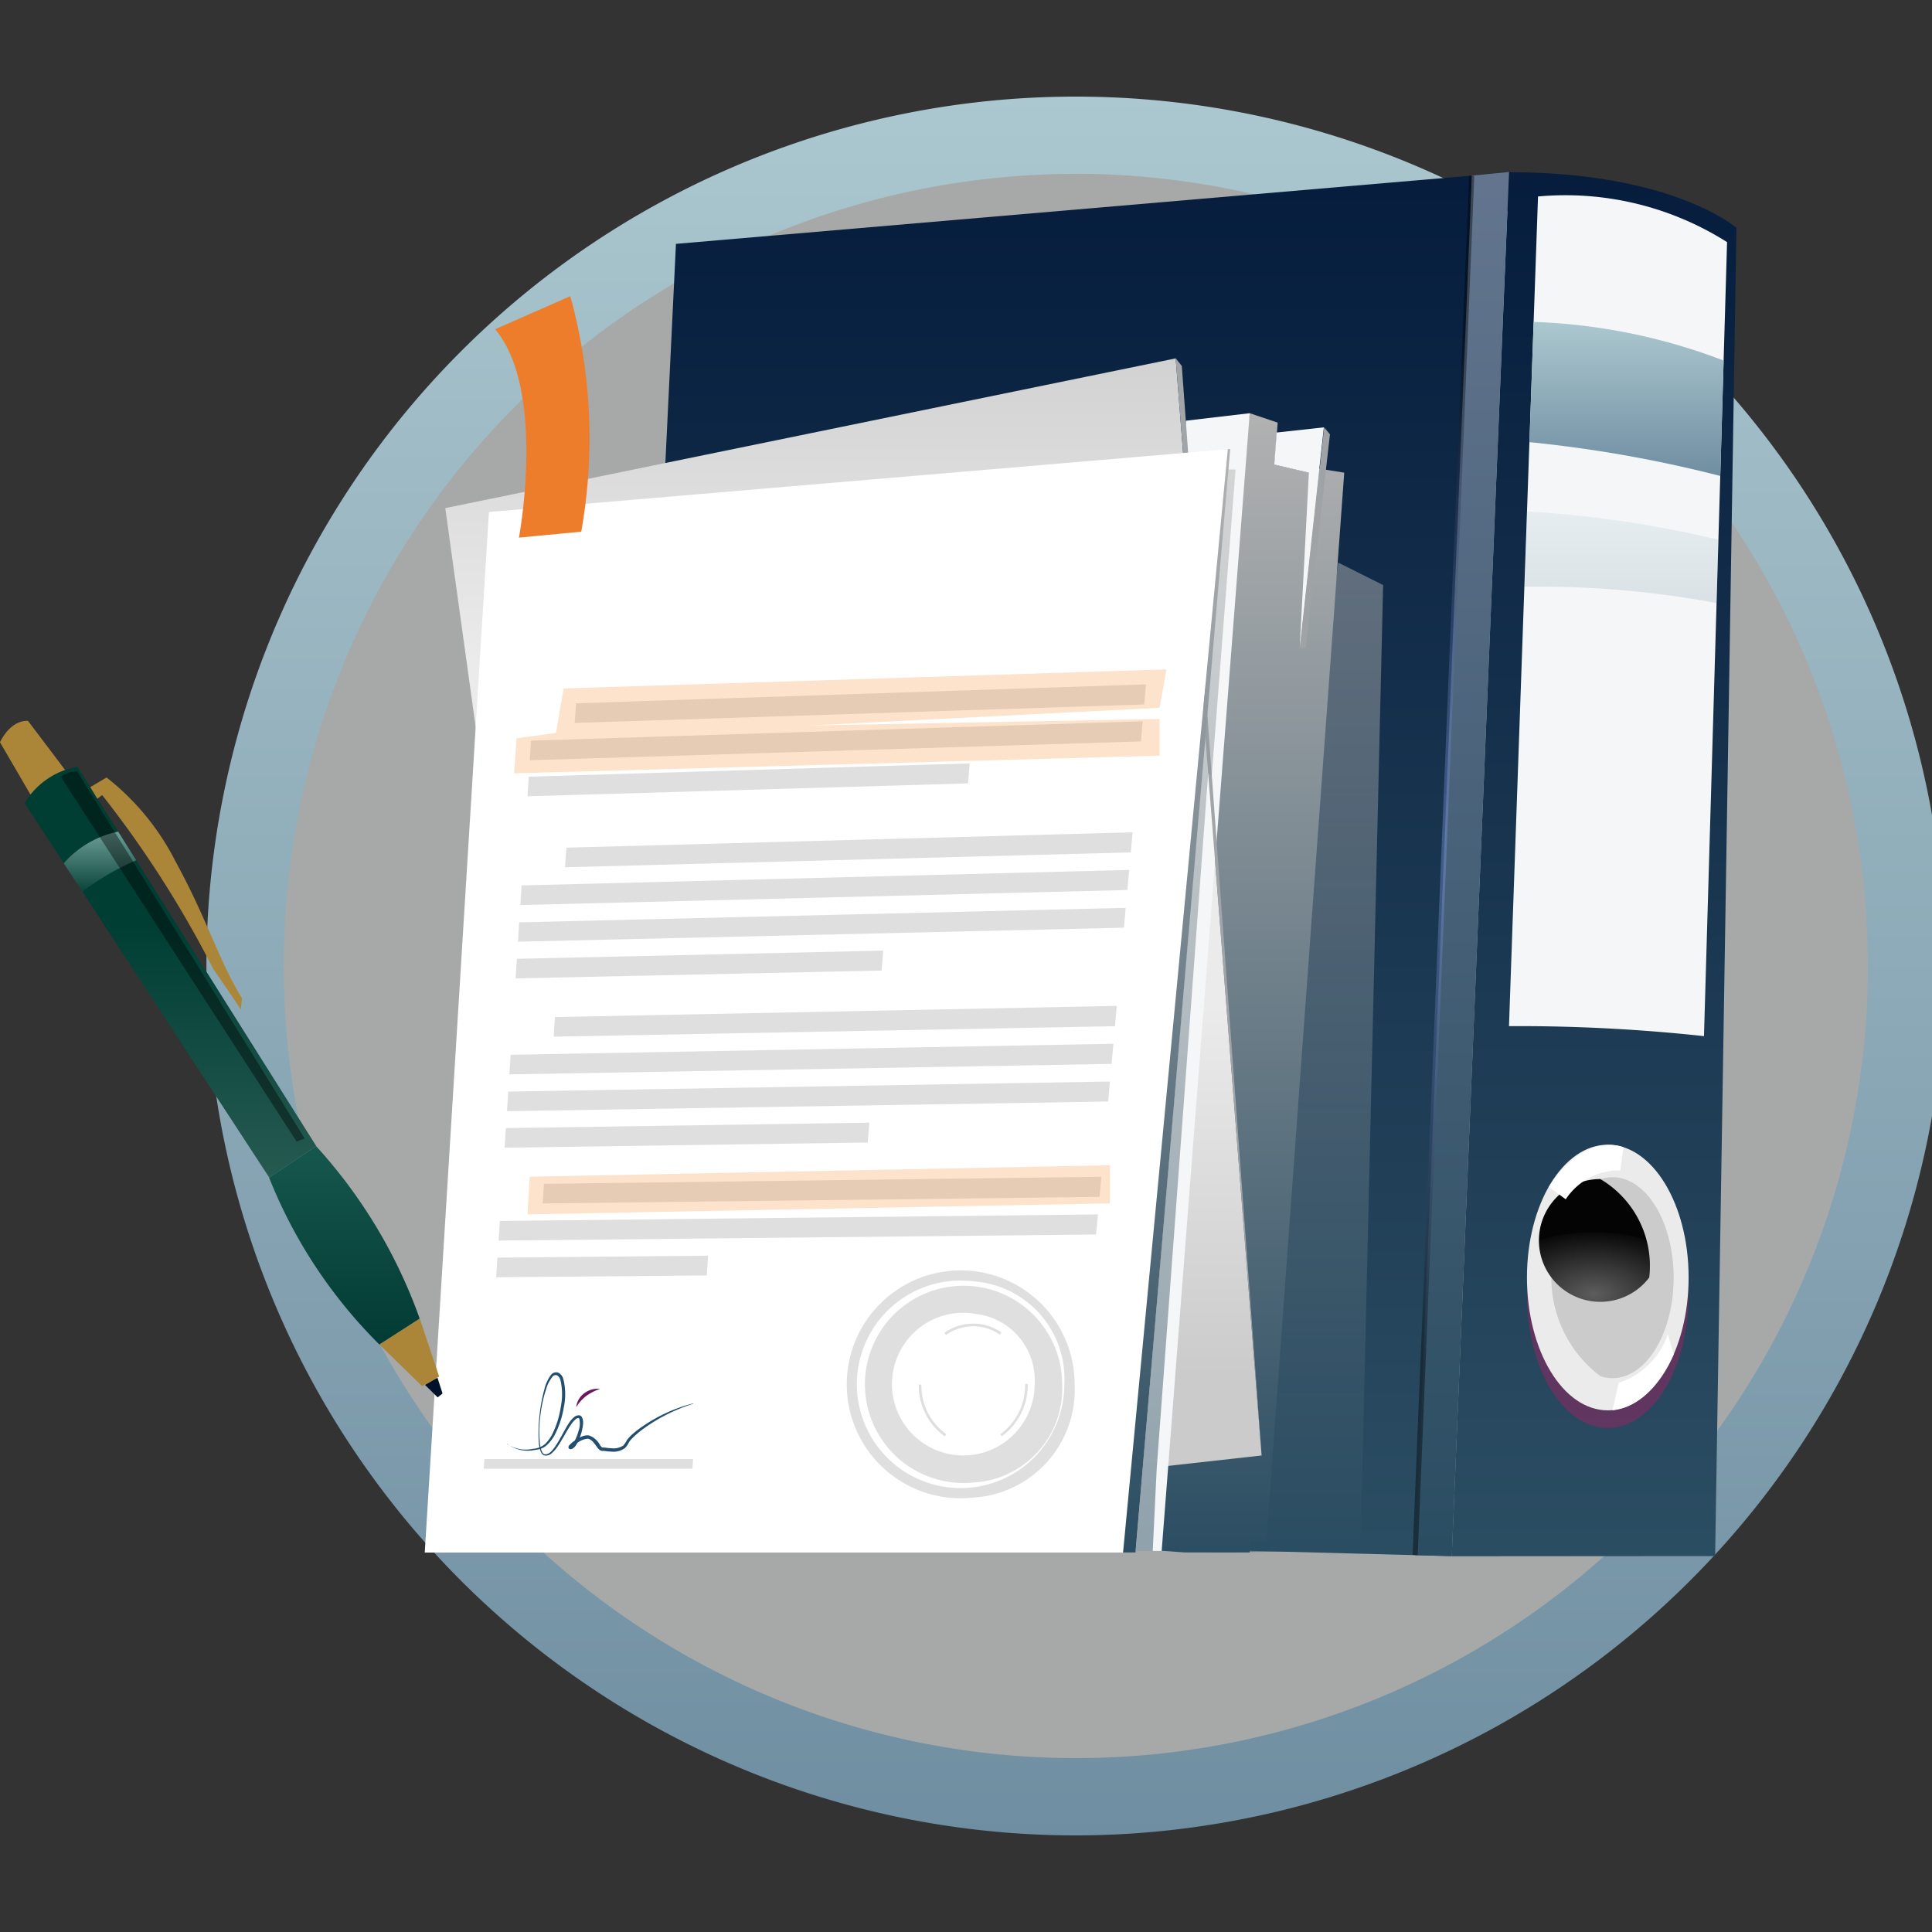 <?xml version="1.0" encoding="UTF-8"?>
<svg xmlns="http://www.w3.org/2000/svg" xmlns:xlink="http://www.w3.org/1999/xlink" width="40" height="40" viewBox="0 0 40 40">
  <rect x="0" y="0" width="40" height="40" fill="#333333" stroke="none"/>
  <defs>
    <clipPath id="clip-path">
      <rect id="Rectangle_3814" data-name="Rectangle 3814" width="40" height="40" transform="translate(-5703 14555)" fill="#fff" stroke="#707070" stroke-width="1"></rect>
    </clipPath>
    <linearGradient id="linear-gradient" x1="0.5" x2="0.5" y2="1" gradientUnits="objectBoundingBox">
      <stop offset="0" stop-color="#abc7cf"></stop>
      <stop offset="1" stop-color="#6f8ea1"></stop>
    </linearGradient>
    <linearGradient id="linear-gradient-2" x1="0.5" x2="0.5" y2="1" gradientUnits="objectBoundingBox">
      <stop offset="0" stop-color="#061d3d"></stop>
      <stop offset="1" stop-color="#2b4d62"></stop>
    </linearGradient>
    <radialGradient id="radial-gradient" cx="0.494" cy="0.937" r="0.497" gradientTransform="translate(-0.499 -0.016) scale(2.01 1.016)" gradientUnits="objectBoundingBox">
      <stop offset="0" stop-color="#5d5d5d"></stop>
      <stop offset="0.994" stop-color="#090909"></stop>
      <stop offset="1" stop-color="#040404"></stop>
    </radialGradient>
    <linearGradient id="linear-gradient-6" x1="0.5" x2="0.5" y2="1" gradientUnits="objectBoundingBox">
      <stop offset="0" stop-color="#63758e"></stop>
      <stop offset="1" stop-color="#2b4d62"></stop>
    </linearGradient>
    <radialGradient id="radial-gradient-2" cx="0.5" cy="0.5" r="92.846" gradientTransform="matrix(0, 0.999, -0.004, 0.042, 0.511, 2.383)" gradientUnits="objectBoundingBox">
      <stop offset="0" stop-color="#7c98e3"></stop>
      <stop offset="0.094" stop-color="#7690d8"></stop>
      <stop offset="0.256" stop-color="#667ebc"></stop>
      <stop offset="0.466" stop-color="#4d5f8e"></stop>
      <stop offset="0.718" stop-color="#2b354f"></stop>
      <stop offset="1"></stop>
    </radialGradient>
    <linearGradient id="linear-gradient-7" x1="0.5" x2="0.5" y2="1" gradientUnits="objectBoundingBox">
      <stop offset="0" stop-color="#b2b2b2"></stop>
      <stop offset="1" stop-color="#2b4d62"></stop>
    </linearGradient>
    <linearGradient id="linear-gradient-9" x1="0.548" y1="0.866" x2="0.548" y2="-0.069" gradientUnits="objectBoundingBox">
      <stop offset="0" stop-color="#cbcbcb"></stop>
      <stop offset="0.335" stop-color="#ebebeb"></stop>
      <stop offset="0.648" stop-color="#ebebeb"></stop>
      <stop offset="1" stop-color="#cbcbcb"></stop>
    </linearGradient>
    <linearGradient id="linear-gradient-12" x1="0.5" x2="0.5" y2="1" gradientUnits="objectBoundingBox">
      <stop offset="0" stop-color="#16574d"></stop>
      <stop offset="1" stop-color="#023b34"></stop>
    </linearGradient>
    <linearGradient id="linear-gradient-13" x1="0.5" x2="0.5" y2="1" gradientUnits="objectBoundingBox">
      <stop offset="0" stop-color="#003e34"></stop>
      <stop offset="0.102" stop-color="#003e34"></stop>
      <stop offset="0.387" stop-color="#003e34"></stop>
      <stop offset="1" stop-color="#265a51"></stop>
    </linearGradient>
    <linearGradient id="linear-gradient-14" x1="0.5" x2="0.5" y2="1" gradientUnits="objectBoundingBox">
      <stop offset="0" stop-color="#6d9f97"></stop>
      <stop offset="1" stop-color="#0b443a"></stop>
    </linearGradient>
    <radialGradient id="radial-gradient-3" cx="0.5" cy="0.503" r="0.417" gradientTransform="matrix(1.312, -0.503, 0.764, 0.864, -1.372, 0.727)" gradientUnits="objectBoundingBox">
      <stop offset="0" stop-color="#c0a9b1"></stop>
      <stop offset="0.106" stop-color="#b59fa7"></stop>
      <stop offset="0.29" stop-color="#99878d"></stop>
      <stop offset="0.53" stop-color="#6b5e63"></stop>
      <stop offset="0.813" stop-color="#2d2729"></stop>
      <stop offset="1"></stop>
    </radialGradient>
  </defs>
  <g id="Mask_Group_441" data-name="Mask Group 441" transform="translate(5703 -14555)" clip-path="url(#clip-path)">
    <g id="Group_37815" data-name="Group 37815" transform="translate(0 0.975)">
      <g id="Group_37801" data-name="Group 37801" transform="translate(-5704.244 14550.776)">
        <path id="Path_157927" data-name="Path 157927" d="M17.338,0A17.377,17.377,0,0,1,33.013,9.92a17.159,17.159,0,0,1,1.663,7.418A17.338,17.338,0,1,1,17.338,0Z" transform="translate(5.912 5.912)" fill="#f5f6f7" opacity="0.6"></path>
        <path id="Path_157928" data-name="Path 157928" d="M81.2,375.65a18,18,0,1,1,18-18A18.021,18.021,0,0,1,81.2,375.65Zm0-34.4a16.4,16.4,0,1,0,16.4,16.4A16.42,16.42,0,0,0,81.2,341.248Z" transform="translate(-57.682 -334.401)" fill="url(#linear-gradient)"></path>
      </g>
      <g id="Group_37814" data-name="Group 37814" transform="translate(-5703 14557.586)">
        <g id="Group_37813" data-name="Group 37813" transform="translate(0 0)">
          <g id="Group_37812" data-name="Group 37812" transform="translate(0 0)">
            <g id="Group_37803" data-name="Group 37803" transform="translate(12.708)">
              <path id="Path_157929" data-name="Path 157929" d="M303.9,109.854l-16.473,1.413-1.291,26.71,17.35.459Z" transform="translate(-286.14 -109.779)" fill-rule="evenodd" fill="url(#linear-gradient-2)"></path>
              <path id="Path_157930" data-name="Path 157930" d="M407.034,138.014l.441-27.5s-1.309-1.152-4.709-1.152l-1.185,28.656Z" transform="translate(-384.232 -109.358)" fill-rule="evenodd" fill="url(#linear-gradient-2)"></path>
              <path id="Path_157931" data-name="Path 157931" d="M409.464,129.9a35.668,35.668,0,0,1,4.037.207l.478-16.439a6.251,6.251,0,0,0-3.914-.945Z" transform="translate(-390.93 -112.216)" fill="#f5f6f7" fill-rule="evenodd"></path>
              <ellipse id="Ellipse_1012" data-name="Ellipse 1012" cx="1.673" cy="2.748" rx="1.673" ry="2.748" transform="translate(18.906 20.508)" fill="#9a2463" opacity="0.5" style="mix-blend-mode: multiply;isolation: isolate"></ellipse>
              <path id="Path_157932" data-name="Path 157932" d="M1.673,0C2.6,0,3.347,1.23,3.347,2.748S2.6,5.5,1.673,5.5,0,4.266,0,2.748.749,0,1.673,0Z" transform="translate(18.906 20.139)" fill="#ebebeb"></path>
              <path id="Path_157933" data-name="Path 157933" d="M417.827,249.9c0,1.149-.567,2.079-1.266,2.079a.8.8,0,0,1-.252-.041,2.555,2.555,0,0,1,0-4.077.792.792,0,0,1,.252-.041C417.26,247.816,417.827,248.747,417.827,249.9Z" transform="translate(-395.884 -227.007)" fill="#cbcbcb" fill-rule="evenodd"></path>
              <path id="Path_157934" data-name="Path 157934" d="M417.322,250.127a1.271,1.271,0,1,1-1.013-2.038A2.089,2.089,0,0,1,417.322,250.127Z" transform="translate(-395.884 -227.239)" fill-rule="evenodd" fill="url(#radial-gradient)"></path>
              <path id="Path_157935" data-name="Path 157935" d="M414.941,244.255l.352.258a1.333,1.333,0,0,1,1.129-.6l.067-.477S415.711,243.085,414.941,244.255Z" transform="translate(-395.584 -223.244)" fill="#fff" fill-rule="evenodd" style="mix-blend-mode: soft-light;isolation: isolate"></path>
              <path id="Path_157936" data-name="Path 157936" d="M423.721,271.047l.129-.567a1.6,1.6,0,0,0,1.016-1.005l.122.417S424.559,270.961,423.721,271.047Z" transform="translate(-403.044 -245.411)" fill="#fff" fill-rule="evenodd" style="mix-blend-mode: soft-light;isolation: isolate"></path>
              <path id="Path_157937" data-name="Path 157937" d="M412.37,130.011a12.1,12.1,0,0,1,3.933.8l-.069,2.389a26.5,26.5,0,0,0-3.951-.7Z" transform="translate(-393.325 -126.907)" fill-rule="evenodd" fill="url(#linear-gradient)"></path>
              <path id="Path_157938" data-name="Path 157938" d="M411.687,156.112a22.857,22.857,0,0,1,3.963.587l-.038,1.311a20.219,20.219,0,0,0-3.971-.34Z" transform="translate(-392.78 -149.085)" fill-rule="evenodd" opacity="0.2" fill="url(#linear-gradient)" style="mix-blend-mode: multiply;isolation: isolate"></path>
              <path id="Path_157939" data-name="Path 157939" d="M398.485,109.358l-.77.075-1.172,28.562.757.02Z" transform="translate(-379.95 -109.358)" fill-rule="evenodd" fill="url(#linear-gradient-6)"></path>
              <g id="Group_37802" data-name="Group 37802" transform="translate(16.537 0.072)" opacity="0.4" style="mix-blend-mode: screen;isolation: isolate">
                <rect id="Rectangle_3813" data-name="Rectangle 3813" width="28.586" height="0.107" transform="matrix(0.041, -0.999, 0.999, 0.041, 0, 28.561)" fill="url(#radial-gradient-2)"></rect>
              </g>
            </g>
            <g id="Group_37810" data-name="Group 37810" transform="translate(8.794 2.571)">
              <path id="Path_157940" data-name="Path 157940" d="M338.153,163.172l.929.465-.469,19.993-3.1.035Z" transform="translate(-319.24 -157.656)" fill-rule="evenodd" opacity="0.5" fill="url(#linear-gradient-7)" style="mix-blend-mode: multiply;isolation: isolate"></path>
              <path id="Path_157941" data-name="Path 157941" d="M321.805,142.586l.579.195-.065.868.717.168.062-.106.664.106-1.612,22.117h-.345v.239h-1.337l-.486-.035-1.551-.868Z" transform="translate(-304.725 -140.163)" fill-rule="evenodd" fill="url(#linear-gradient-7)"></path>
              <path id="Path_157942" data-name="Path 157942" d="M233,159.291l-2.94-21.17,15.122-3.1,1.779,22.714Z" transform="translate(-229.635 -133.733)" fill-rule="evenodd" fill="url(#linear-gradient-9)"></path>
              <path id="Path_157943" data-name="Path 157943" d="M344.816,149.1l.5-4.569-.977.107-.05.664.717.168Z" transform="translate(-326.701 -141.815)" fill="#f5f6f7" fill-rule="evenodd"></path>
              <path id="Path_157944" data-name="Path 157944" d="M321.582,142.586l-1.321.155-2.092,23.4h1.59Z" transform="translate(-304.502 -140.163)" fill="#f5f6f7" fill-rule="evenodd"></path>
              <path id="Path_157945" data-name="Path 157945" d="M348.276,144.53l.12.146-.5,4.423h-.12Z" transform="translate(-329.655 -141.815)" fill="#9fa3a6" fill-rule="evenodd"></path>
              <path id="Path_157946" data-name="Path 157946" d="M330.681,135.018l.127.16,1.652,22.553Z" transform="translate(-315.134 -133.733)" fill="#a1a5a8" fill-rule="evenodd"></path>
              <g id="Group_37809" data-name="Group 37809" transform="translate(0 3.166)">
                <path id="Path_157947" data-name="Path 157947" d="M228.561,148.836l15.3-1.3-2.169,22.844H227.232Z" transform="translate(-227.232 -147.534)" fill="#fff" fill-rule="evenodd"></path>
                <path id="Path_157948" data-name="Path 157948" d="M323.439,170.378h.257l1.961-22.844h-.049Z" transform="translate(-308.981 -147.534)" fill-rule="evenodd" fill="url(#linear-gradient-7)"></path>
                <g id="Group_37804" data-name="Group 37804" transform="translate(1.222 4.87)" opacity="0.2" style="mix-blend-mode: multiply;isolation: isolate">
                  <path id="Path_157949" data-name="Path 157949" d="M259.683,180.354l-11.792.382.027-.406,11.8-.392Z" transform="translate(-246.008 -179.937)" fill="#606161" fill-rule="evenodd"></path>
                  <path id="Path_157950" data-name="Path 157950" d="M258.275,200.737l-11.713.308.027-.406,11.724-.318Z" transform="translate(-244.879 -197.257)" fill="#606161" fill-rule="evenodd"></path>
                  <path id="Path_157951" data-name="Path 157951" d="M254.352,185.449l-12.653.39.026-.406,12.664-.4Z" transform="translate(-240.747 -184.267)" fill="#606161" fill-rule="evenodd"></path>
                  <path id="Path_157952" data-name="Path 157952" d="M252.622,211.111l-12.546.29L240.1,211l12.558-.3Z" transform="translate(-239.368 -206.072)" fill="#606161" fill-rule="evenodd"></path>
                  <path id="Path_157953" data-name="Path 157953" d="M247.326,217.033l-7.578.163.026-.406,7.585-.17Z" transform="translate(-239.089 -211.107)" fill="#606161" fill-rule="evenodd"></path>
                  <path id="Path_157954" data-name="Path 157954" d="M252.972,205.924l-12.568.311.026-.406,12.579-.321Z" transform="translate(-239.647 -201.665)" fill="#606161" fill-rule="evenodd"></path>
                  <path id="Path_157955" data-name="Path 157955" d="M256.622,224.683,245,224.9l.027-.406,11.631-.231Z" transform="translate(-243.553 -217.605)" fill="#606161" fill-rule="evenodd"></path>
                  <path id="Path_157956" data-name="Path 157956" d="M251.008,235.058l-12.447.2.026-.406,12.458-.208Z" transform="translate(-238.081 -226.42)" fill="#606161" fill-rule="evenodd"></path>
                  <path id="Path_157957" data-name="Path 157957" d="M245.752,240.734l-7.518.107.026-.406,7.525-.113Z" transform="translate(-237.802 -231.247)" fill="#606161" fill-rule="evenodd"></path>
                  <path id="Path_157958" data-name="Path 157958" d="M251.358,229.871l-12.468.217.026-.406,12.48-.228Z" transform="translate(-238.36 -222.012)" fill="#606161" fill-rule="evenodd"></path>
                  <path id="Path_157959" data-name="Path 157959" d="M255,248.19l-11.53.136.027-.406,11.54-.146Z" transform="translate(-242.251 -237.578)" fill="#606161" fill-rule="evenodd"></path>
                  <path id="Path_157960" data-name="Path 157960" d="M241.434,259.058l-4.359.037.026-.406,4.363-.041Z" transform="translate(-236.818 -246.819)" fill="#606161" fill-rule="evenodd"></path>
                  <path id="Path_157961" data-name="Path 157961" d="M239.682,286.836h-4.319l.013-.2,4.321,0Z" transform="translate(-235.363 -270.596)" fill="#606161" fill-rule="evenodd"></path>
                  <path id="Path_157962" data-name="Path 157962" d="M249.773,253.377l-12.37.126.026-.406,12.382-.136Z" transform="translate(-237.096 -241.986)" fill="#606161" fill-rule="evenodd"></path>
                  <path id="Path_157963" data-name="Path 157963" d="M250.5,191.247l-9.121.267.026-.406,9.129-.275Z" transform="translate(-240.473 -189.196)" fill="#606161" fill-rule="evenodd"></path>
                </g>
                <path id="Path_157964" data-name="Path 157964" d="M325.521,172.7l.082-1.7,1.066-14.4.074.041.493-6.331h-.159L325.168,172.7Z" transform="translate(-310.449 -149.887)" fill-rule="evenodd" opacity="0.5" fill="url(#linear-gradient-7)" style="mix-blend-mode: multiply;isolation: isolate"></path>
                <g id="Group_37808" data-name="Group 37808" transform="translate(9.256 17.018)" opacity="0.2" style="mix-blend-mode: multiply;isolation: isolate">
                  <g id="Group_37805" data-name="Group 37805">
                    <path id="Path_157965" data-name="Path 157965" d="M290.917,265.463a2.359,2.359,0,1,1,2.1-2.345A2.235,2.235,0,0,1,290.917,265.463Zm0-4.477a2.148,2.148,0,1,0,1.887,2.133A2.023,2.023,0,0,0,290.917,260.986Z" transform="translate(-288.818 -260.773)" fill="#606161"></path>
                  </g>
                  <g id="Group_37806" data-name="Group 37806" transform="translate(0.972 1.082)">
                    <path id="Path_157966" data-name="Path 157966" d="M295.823,270.313a1.294,1.294,0,0,1-.54-1.074h.055a1.239,1.239,0,0,0,.516,1.028Zm1.179,0-.031-.046a1.241,1.241,0,0,0,.513-1.03v-.01h.055v.01A1.3,1.3,0,0,1,297,270.31Zm-1.155-2.1-.032-.046a1.028,1.028,0,0,1,1.179-.008l-.031.046a.973.973,0,0,0-1.117.008Z" transform="translate(-295.283 -267.971)" fill="#606161"></path>
                  </g>
                  <g id="Group_37807" data-name="Group 37807" transform="translate(0.259 0.313)">
                    <path id="Path_157967" data-name="Path 157967" d="M292.38,266.918a2.042,2.042,0,1,1,1.841-2.032A1.946,1.946,0,0,1,292.38,266.918Zm0-3.5a1.477,1.477,0,1,0,1.271,1.463A1.379,1.379,0,0,0,292.38,263.423Z" transform="translate(-290.539 -262.853)" fill="#606161"></path>
                  </g>
                </g>
                <path id="Path_157968" data-name="Path 157968" d="M240.568,178.272l-.158.921-.817.111-.049.724,13.363-.365v-.76l-7.239.136,7.239-.367.142-.795Z" transform="translate(-237.693 -173.316)" fill="#f99746" fill-rule="evenodd" opacity="0.27" style="mix-blend-mode: multiply;isolation: isolate"></path>
                <path id="Path_157969" data-name="Path 157969" d="M241.377,247.216l.048-.78,12.013-.237v.789Z" transform="translate(-239.251 -231.372)" fill="#f99746" fill-rule="evenodd" opacity="0.27" style="mix-blend-mode: multiply;isolation: isolate"></path>
                <path id="Path_157970" data-name="Path 157970" d="M238.55,276.258a.681.681,0,0,0,.539.1.411.411,0,0,0,.249-.1.8.8,0,0,0,.159-.226,1.9,1.9,0,0,0,.164-.539,1.306,1.306,0,0,0-.006-.554.163.163,0,0,0-.069-.1.083.083,0,0,0-.1.032.735.735,0,0,0-.126.245,2.762,2.762,0,0,0-.121.557,2.459,2.459,0,0,0-.011.57.782.782,0,0,0,.029.138c.015.041.036.091.076.091.085.011.153-.08.206-.151.108-.155.185-.331.291-.495a.573.573,0,0,1,.1-.117.166.166,0,0,1,.076-.041c.017,0,.033-.006.051,0a.073.073,0,0,1,.041.034.273.273,0,0,1,.023.16,1.067,1.067,0,0,1-.143.42.236.236,0,0,1-.056.062.124.124,0,0,1-.043.022.059.059,0,0,1-.018,0,.041.041,0,0,1-.041-.039.063.063,0,0,1,.015-.038.6.6,0,0,1,.116-.1.788.788,0,0,1,.13-.076.292.292,0,0,1,.16-.032.413.413,0,0,1,.232.2.24.24,0,0,0,.04.046.036.036,0,0,0,.011.006l.04,0c.049.006.094.012.141.014a.364.364,0,0,0,.249-.055.465.465,0,0,0,.075-.111.81.81,0,0,1,.1-.11,1.971,1.971,0,0,1,.23-.179,3.273,3.273,0,0,1,1.046-.474l0,.007a3.619,3.619,0,0,0-1.019.509,1.93,1.93,0,0,0-.218.18.74.74,0,0,0-.09.1.493.493,0,0,1-.083.126.409.409,0,0,1-.3.076c-.049,0-.1-.009-.145-.014l-.032,0a.1.1,0,0,1-.054-.021.3.3,0,0,1-.055-.061c-.055-.078-.111-.157-.186-.171a.432.432,0,0,0-.235.1.562.562,0,0,0-.1.086s0,.012,0-.006-.03-.033-.028-.03,0,0,0,0a.054.054,0,0,0,.02-.011.171.171,0,0,0,.039-.044.9.9,0,0,0,.109-.252.446.446,0,0,0,.017-.255c-.009-.024-.047-.016-.079.013a.522.522,0,0,0-.088.1c-.107.155-.189.33-.3.487a.705.705,0,0,1-.1.11.176.176,0,0,1-.144.051c-.063-.008-.084-.072-.1-.114a.82.82,0,0,1-.027-.144,3.122,3.122,0,0,1,.015-.576,3.339,3.339,0,0,1,.108-.567.769.769,0,0,1,.127-.266.136.136,0,0,1,.156-.047.208.208,0,0,1,.1.126,1.287,1.287,0,0,1,.012.584,1.954,1.954,0,0,1-.177.553.782.782,0,0,1-.176.236.36.36,0,0,1-.13.076.86.86,0,0,1-.144.028.687.687,0,0,1-.549-.135Z" transform="translate(-236.845 -255.661)" fill="#224e70"></path>
                <path id="Path_157971" data-name="Path 157971" d="M248.089,277.366a.421.421,0,0,1,.169-.292.5.5,0,0,1,.156-.076.436.436,0,0,1,.17-.012,1.035,1.035,0,0,0-.284.144A.829.829,0,0,0,248.089,277.366Z" transform="translate(-244.954 -257.528)" fill="#6a1760"></path>
              </g>
              <path id="Path_157972" data-name="Path 157972" d="M237.422,131.467s.573-3.048-.493-4.315l1.557-.684a11.062,11.062,0,0,1,.226,4.876Z" transform="translate(-235.472 -126.468)" fill="#ed7d2b" fill-rule="evenodd"></path>
            </g>
            <g id="Group_37811" data-name="Group 37811" transform="translate(0 11.363)">
              <path id="Path_157973" data-name="Path 157973" d="M235,275.731l.129.126.1-.081-.105-.327-.258.15.135.132Z" transform="translate(-226.067 -261.85)" fill="#001129" fill-rule="evenodd"></path>
              <path id="Path_157974" data-name="Path 157974" d="M176.934,186.49l-.63-1.082s.2-.458.579-.444l.788,1.043Z" transform="translate(-176.304 -184.964)" fill="#ac8638" fill-rule="evenodd"></path>
              <path id="Path_157975" data-name="Path 157975" d="M228.565,267.845l.838-.536.4,1.2-.352.2Z" transform="translate(-220.711 -254.933)" fill="#ac8638" fill-rule="evenodd"></path>
              <path id="Path_157976" data-name="Path 157976" d="M215.682,247.653A10.166,10.166,0,0,1,213.4,244.2l.972-.654a10.545,10.545,0,0,1,2.145,3.571Z" transform="translate(-207.828 -234.741)" fill-rule="evenodd" fill="url(#linear-gradient-12)"></path>
              <path id="Path_157977" data-name="Path 157977" d="M184.753,199.794l-5.068-7.754a1.606,1.606,0,0,1,1.094-.754l4.945,7.854Z" transform="translate(-179.177 -190.336)" fill-rule="evenodd" fill="url(#linear-gradient-13)"></path>
              <path id="Path_157978" data-name="Path 157978" d="M188.741,192.993l.337-.2a5.179,5.179,0,0,1,1.427,1.736c.669,1.224.881,2.022,1.377,2.836l-.025.229s-.1-.157-.57-.837a21.709,21.709,0,0,0-2.3-3.6l-.1.075Z" transform="translate(-186.872 -191.62)" fill="#ac8638" fill-rule="evenodd"></path>
              <path id="Path_157979" data-name="Path 157979" d="M185.1,200.884a2.045,2.045,0,0,1,1.127-.656l.374.594a5.194,5.194,0,0,0-1.116.65Z" transform="translate(-183.78 -197.934)" fill-rule="evenodd" fill="url(#linear-gradient-14)"></path>
              <path id="Path_157980" data-name="Path 157980" d="M189.564,199.572l-4.882-7.551a.525.525,0,0,1,.34-.112l4.709,7.6Z" transform="translate(-183.423 -190.861)" fill-rule="evenodd" opacity="0.4" fill="url(#radial-gradient-3)" style="mix-blend-mode: screen;isolation: isolate"></path>
            </g>
          </g>
        </g>
      </g>
    </g>
  </g>
</svg>
